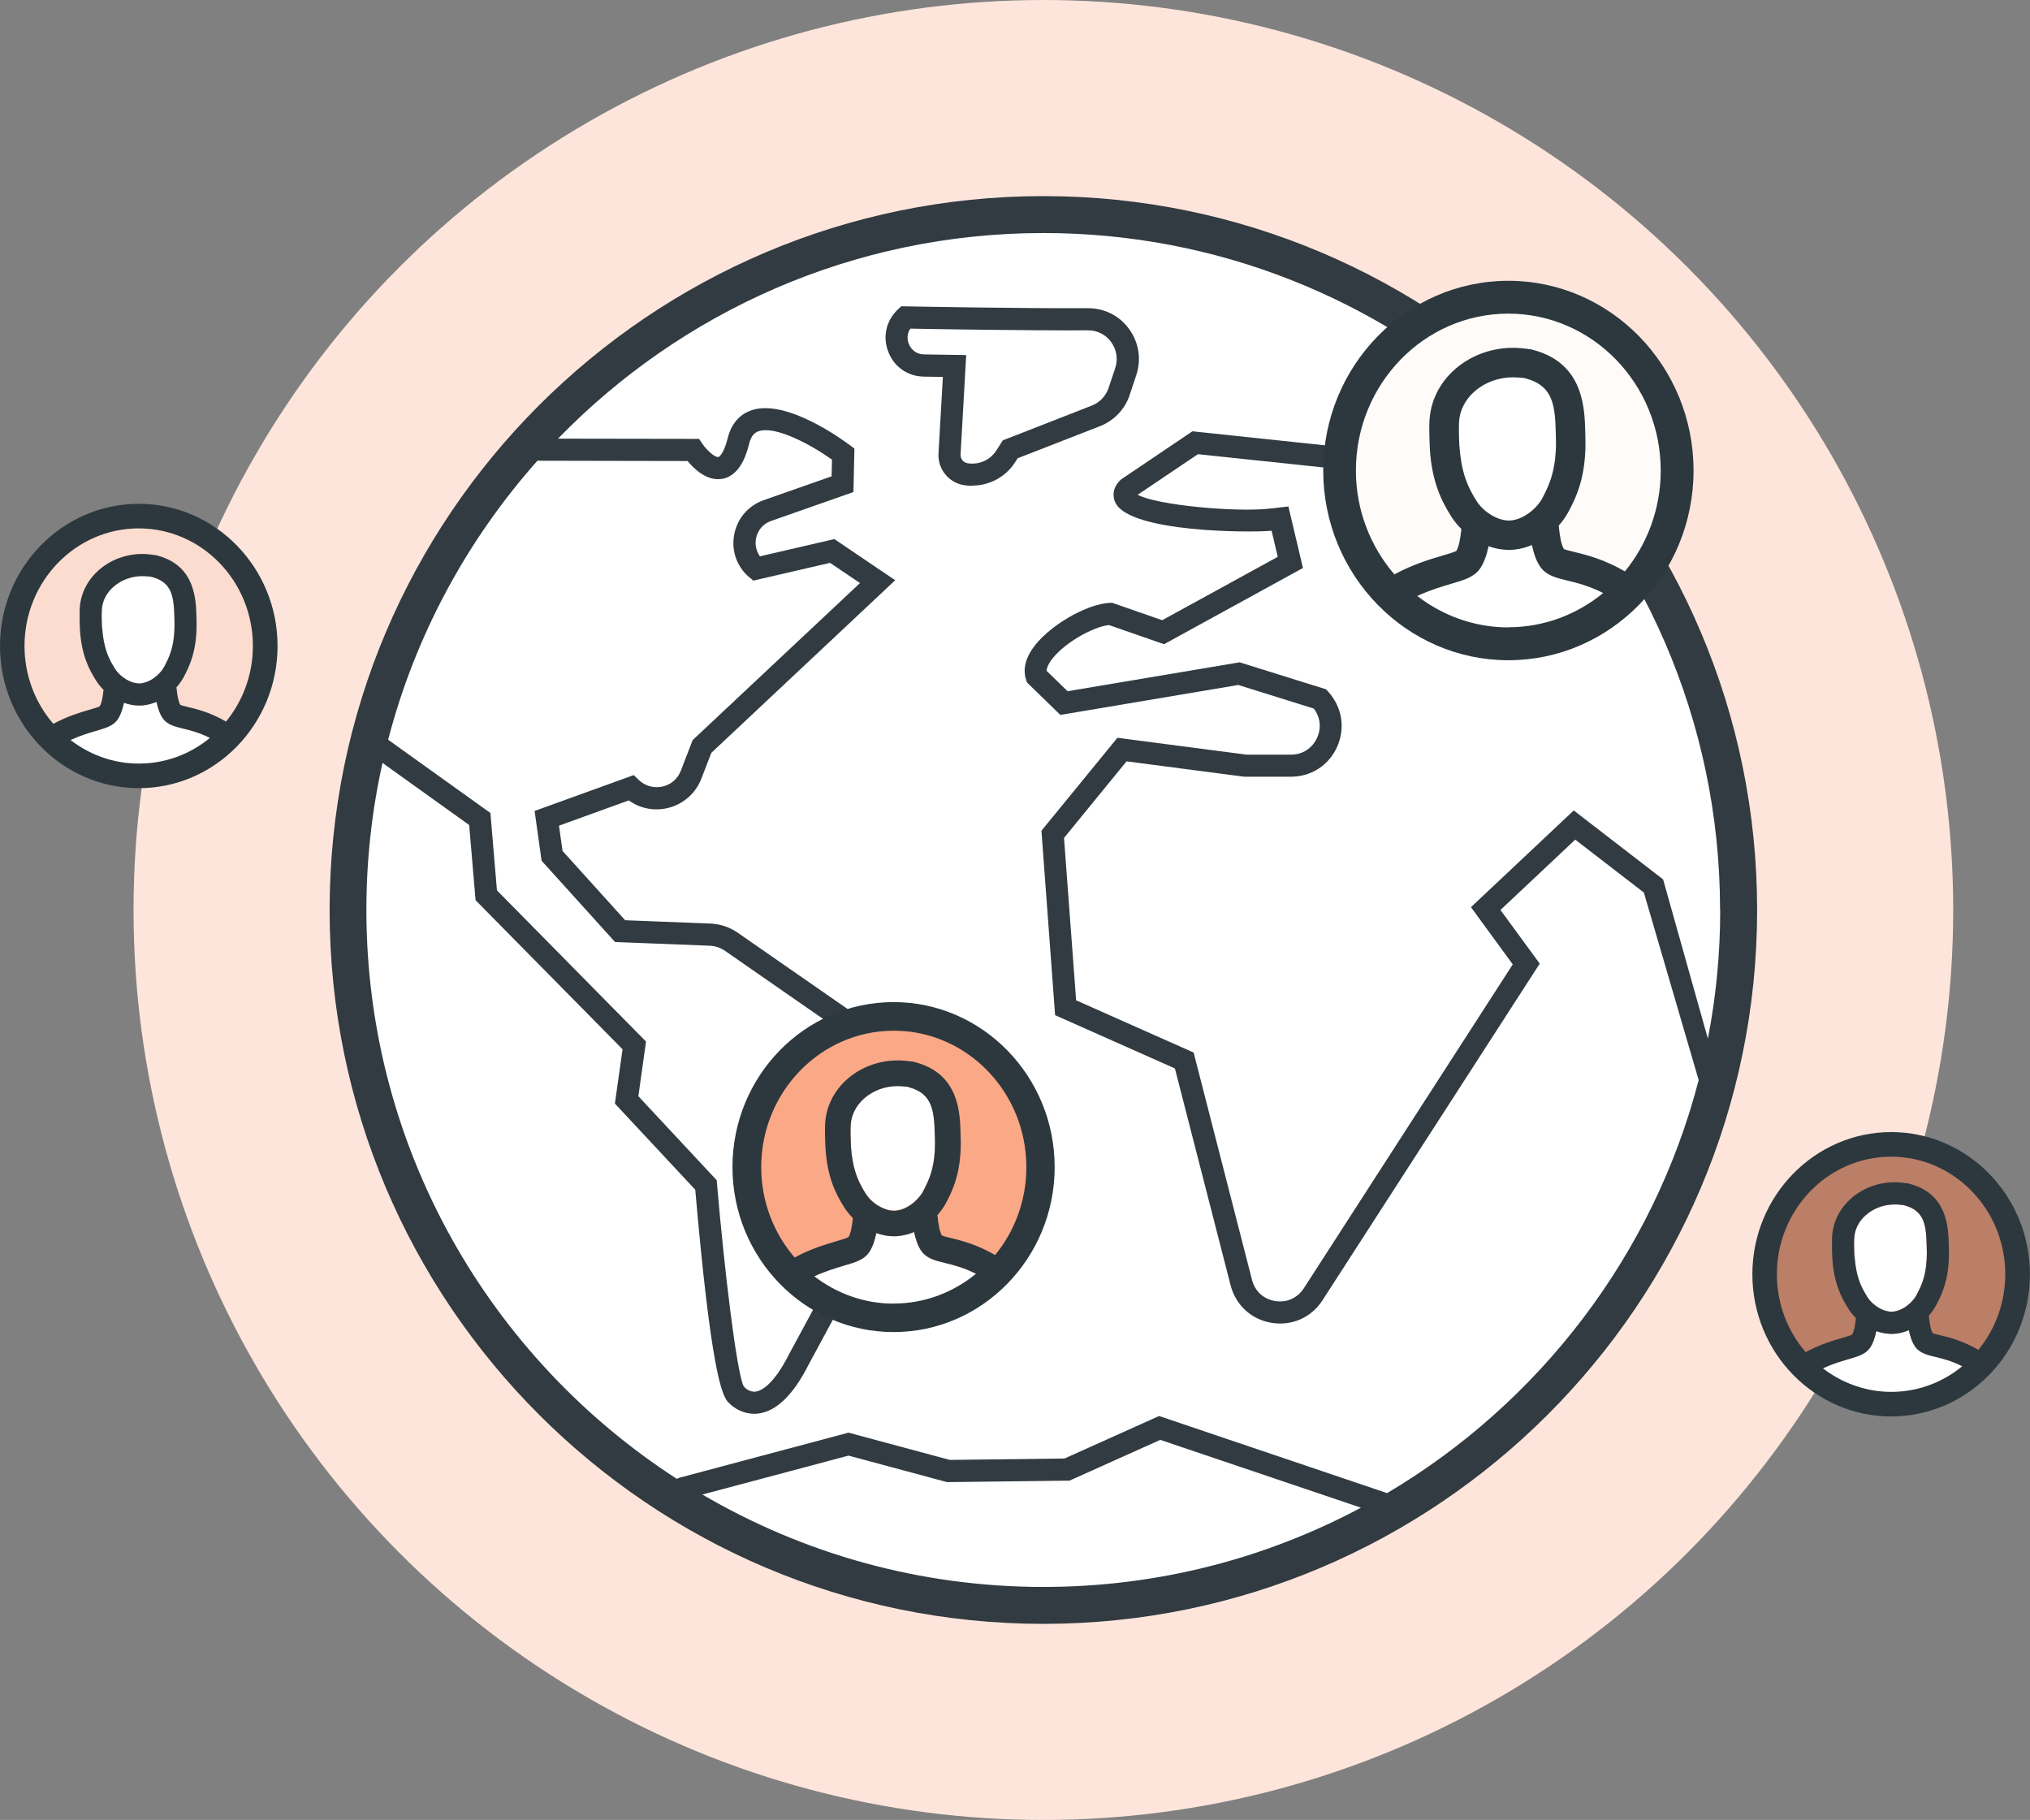 <?xml version="1.0" encoding="UTF-8"?> <svg xmlns="http://www.w3.org/2000/svg" id="Layer_2" viewBox="0 0 273.32 245"><rect x="0" y="0" width="273.32" height="245" fill="#808080" stroke="none"/><defs><style>.cls-1{fill:#fff;}.cls-2{fill:#fee5db;}.cls-3{fill:#fffbf9;}.cls-4{fill:#fba886;}.cls-5{fill:#fddcd0;}.cls-6{fill:#bb7e67;}.cls-7{fill:#313b41;}.cls-8{fill:#2c383e;}</style></defs><g id="icons"><g><circle class="cls-2" cx="140.48" cy="122.5" r="122.5"></circle><g><ellipse class="cls-5" cx="18.68" cy="86.96" rx="17.03" ry="17.48"></ellipse><g><g><path class="cls-1" d="M24.63,98.07c-1.12-.27-2.09-.51-2.7-1.35-.41-.56-.68-1.36-.87-2.24-.54,.23-1.12,.39-1.73,.46-.12,.01-.25,.03-.38,.03-.05,0-.1,0-.16,0-.08,0-.15,0-.23,0-.66-.02-1.29-.16-1.88-.37-.19,.91-.47,1.72-.89,2.3-.59,.82-1.57,1.11-2.93,1.5-1.01,.3-2.27,.66-3.67,1.34,9.99,6.17,16.71,2.01,19.31-.29-1.56-.83-2.86-1.15-3.88-1.39Z"></path><path class="cls-1" d="M13.74,84.53c.04,.6,.1,1.12,.19,1.6,.31,1.79,.91,2.89,1.55,3.92,.01,.02,.03,.04,.04,.06,.33,.5,.86,1,1.49,1.37,.51,.3,1.08,.5,1.65,.52,.06,0,.12,0,.17,0,.06,0,.12,0,.17-.02,.6-.07,1.2-.34,1.71-.71,.6-.43,1.09-.98,1.37-1.5,.04-.08,.09-.17,.13-.25,.52-.99,.98-2.06,1.17-3.68,.06-.52,.1-1.08,.1-1.72,0-.19-.02-.97-.02-.97h0c-.07-2.82-.31-4.72-2.92-5.46l-.26-.07-.59-.05c-.18-.02-.37-.02-.55-.02-1.44,0-2.83,.5-3.87,1.42-.97,.85-1.53,1.98-1.58,3.16-.02,.58,0,1.13,0,1.61,0,.03,.02,.6,.03,.79Z"></path></g><path class="cls-8" d="M18.69,67.82c-10.3,0-18.69,8.59-18.69,19.14s8.38,19.14,18.69,19.14,18.68-8.59,18.68-19.14-8.38-19.14-18.68-19.14Zm0,34.97c-3.45,0-6.62-1.19-9.19-3.17,1.28-.59,2.44-.94,3.37-1.21,1.36-.4,2.34-.68,2.93-1.5,.42-.58,.7-1.39,.89-2.3,.59,.21,1.23,.35,1.88,.37,.08,0,.15,0,.23,0,.05,0,.1,0,.16,0,.13,0,.25-.02,.38-.03,.61-.07,1.19-.23,1.73-.46,.19,.88,.46,1.67,.87,2.24,.61,.84,1.58,1.08,2.7,1.35,.96,.23,2.17,.53,3.62,1.26-2.63,2.16-5.95,3.45-9.56,3.45Zm-4.95-18.25c-.01-.18-.03-.76-.03-.79-.02-.49-.03-1.04,0-1.61,.05-1.19,.61-2.31,1.58-3.16,1.04-.91,2.43-1.42,3.87-1.42,.18,0,.37,0,.55,.02l.59,.05,.26,.07c2.61,.74,2.85,2.64,2.92,5.45h0s.02,.79,.02,.97c0,.64-.04,1.21-.1,1.72-.19,1.61-.65,2.69-1.17,3.68-.04,.08-.09,.17-.13,.25-.28,.52-.77,1.07-1.37,1.5-.52,.37-1.11,.64-1.71,.71-.06,0-.11,.01-.17,.02-.06,0-.12,0-.17,0-.57-.02-1.14-.22-1.65-.52-.63-.37-1.17-.87-1.49-1.37-.01-.02-.03-.04-.04-.06-.65-1.03-1.24-2.13-1.55-3.92-.08-.48-.15-1-.19-1.6Zm16.7,12.6c-2.12-1.23-3.88-1.67-5.11-1.96-.38-.09-.85-.2-1.05-.29-.26-.44-.43-1.31-.52-2.37,.38-.43,.71-.88,.95-1.33,.85-1.58,1.76-3.55,1.76-7.06,0-.2-.02-.99-.02-1.05-.06-2.39-.18-6.84-5.08-8.24l-.4-.11-1-.12c-2.44-.22-4.87,.56-6.65,2.12-1.59,1.4-2.51,3.27-2.59,5.28-.03,.69,0,1.32,0,1.85,0,0,.02,.65,.03,.86,.21,3.5,1.24,5.41,2.19,6.92,.26,.41,.6,.83,.99,1.22-.09,.99-.26,1.8-.51,2.22-.24,.13-.88,.32-1.41,.47-1.23,.36-2.93,.86-4.84,1.89-2.41-2.79-3.88-6.46-3.88-10.48,0-8.73,6.9-15.83,15.38-15.83s15.37,7.1,15.37,15.83c0,3.88-1.37,7.43-3.62,10.18Z"></path></g></g><g><ellipse class="cls-6" cx="254.63" cy="171.54" rx="17.03" ry="17.48"></ellipse><g><g><path class="cls-1" d="M260.57,182.65c-1.12-.27-2.09-.51-2.7-1.35-.41-.56-.68-1.36-.87-2.24-.54,.23-1.12,.39-1.73,.46-.12,.01-.25,.03-.38,.03-.05,0-.1,0-.16,0-.08,0-.15,0-.23,0-.66-.02-1.29-.16-1.88-.37-.19,.91-.47,1.72-.89,2.3-.59,.82-1.57,1.11-2.93,1.5-1.01,.3-2.27,.66-3.67,1.34,9.99,6.17,16.71,2.01,19.31-.29-1.56-.83-2.86-1.15-3.88-1.39Z"></path><path class="cls-1" d="M249.68,169.12c.04,.6,.1,1.12,.19,1.6,.31,1.79,.91,2.89,1.55,3.92,.01,.02,.03,.04,.04,.06,.33,.5,.86,1,1.49,1.37,.51,.3,1.08,.5,1.65,.52,.06,0,.12,0,.17,0,.06,0,.12,0,.17-.02,.6-.07,1.2-.34,1.71-.71,.6-.43,1.09-.98,1.37-1.5,.04-.08,.09-.17,.13-.25,.52-.99,.98-2.06,1.17-3.68,.06-.52,.1-1.08,.1-1.72,0-.19-.02-.97-.02-.97h0c-.07-2.82-.31-4.72-2.92-5.46l-.26-.07-.59-.05c-.18-.02-.37-.02-.55-.02-1.44,0-2.83,.5-3.87,1.42-.97,.85-1.53,1.98-1.58,3.16-.02,.58,0,1.13,0,1.61,0,.03,.02,.6,.03,.79Z"></path></g><path class="cls-8" d="M254.63,152.4c-10.3,0-18.69,8.59-18.69,19.14s8.38,19.14,18.69,19.14,18.68-8.59,18.68-19.14-8.38-19.14-18.68-19.14Zm0,34.97c-3.45,0-6.62-1.19-9.19-3.17,1.28-.59,2.44-.94,3.37-1.21,1.36-.4,2.34-.68,2.93-1.5,.42-.58,.7-1.39,.89-2.3,.59,.21,1.23,.35,1.88,.37,.08,0,.15,0,.23,0,.05,0,.1,0,.16,0,.13,0,.25-.02,.38-.03,.61-.07,1.19-.23,1.73-.46,.19,.88,.46,1.67,.87,2.24,.61,.84,1.58,1.08,2.7,1.35,.96,.23,2.17,.53,3.62,1.26-2.63,2.16-5.95,3.45-9.56,3.45Zm-4.95-18.25c-.01-.18-.03-.76-.03-.79-.02-.49-.03-1.04,0-1.61,.05-1.19,.61-2.31,1.58-3.16,1.04-.91,2.43-1.42,3.87-1.42,.18,0,.37,0,.55,.02l.59,.05,.26,.07c2.61,.74,2.85,2.64,2.92,5.45h0s.02,.79,.02,.97c0,.64-.04,1.21-.1,1.72-.19,1.61-.65,2.69-1.17,3.68-.04,.08-.09,.17-.13,.25-.28,.52-.77,1.07-1.37,1.5-.52,.37-1.11,.64-1.71,.71-.06,0-.11,.01-.17,.02-.06,0-.12,0-.17,0-.57-.02-1.14-.22-1.65-.52-.63-.37-1.17-.87-1.49-1.37-.01-.02-.03-.04-.04-.06-.65-1.03-1.24-2.13-1.55-3.92-.08-.48-.15-1-.19-1.6Zm16.7,12.6c-2.12-1.23-3.88-1.67-5.11-1.96-.38-.09-.85-.2-1.05-.29-.26-.44-.43-1.31-.52-2.37,.38-.43,.71-.88,.95-1.33,.85-1.58,1.76-3.55,1.76-7.06,0-.2-.02-.99-.02-1.05-.06-2.39-.18-6.84-5.08-8.24l-.4-.11-1-.12c-2.44-.22-4.87,.56-6.65,2.12-1.59,1.4-2.51,3.27-2.59,5.28-.03,.69,0,1.32,0,1.85,0,0,.02,.65,.03,.86,.21,3.5,1.24,5.41,2.19,6.92,.26,.41,.6,.83,.99,1.22-.09,.99-.26,1.8-.51,2.22-.24,.13-.88,.32-1.41,.47-1.23,.36-2.93,.86-4.84,1.89-2.41-2.79-3.88-6.46-3.88-10.48,0-8.73,6.9-15.83,15.38-15.83s15.37,7.1,15.37,15.83c0,3.88-1.37,7.43-3.62,10.18Z"></path></g></g><circle class="cls-1" cx="140.48" cy="122.5" r="93.62"></circle><g><path class="cls-1" d="M121.89,42.75s15.03,.28,24.58,.24c3.66-.02,6.23,3.58,5.08,7.05-.35,1.05-.65,1.94-.89,2.68-.5,1.51-1.65,2.71-3.13,3.28l-11.53,4.5-.61,.95c-1.16,1.8-3.27,2.74-5.38,2.39h0c-1.32-.22-2.26-1.39-2.18-2.73l.67-11.84-4.12-.06c-3.36-.05-4.95-4.16-2.5-6.46h0Z"></path><path class="cls-7" d="M130.9,65.4c-.37,0-.75-.03-1.12-.09-2.07-.34-3.54-2.18-3.42-4.28l.59-10.29-2.56-.04c-2.17-.03-4.01-1.31-4.79-3.34-.79-2.02-.29-4.21,1.29-5.7l.44-.42h.61c.15,.01,15.13,.29,24.55,.25h.03c2.21,0,4.21,1.02,5.51,2.81,1.31,1.81,1.66,4.07,.96,6.19l-.89,2.68c-.64,1.93-2.1,3.46-4,4.2l-11.08,4.32-.35,.54c-1.27,1.98-3.45,3.14-5.75,3.14Zm-8.34-21.15c-.4,.6-.48,1.32-.2,2.03,.34,.88,1.11,1.42,2.06,1.43l5.67,.09-.76,13.39c-.03,.57,.37,1.08,.94,1.17,1.52,.25,3.05-.42,3.88-1.72l.87-1.36,11.98-4.68c1.07-.42,1.89-1.28,2.26-2.37l.89-2.67c.4-1.2,.2-2.48-.54-3.51-.73-1.01-1.86-1.58-3.1-1.58h-.02c-8.29,.04-20.85-.17-23.92-.23Z"></path></g><path class="cls-7" d="M140.48,26.4c-52.99,0-96.1,43.11-96.1,96.1s43.11,96.1,96.1,96.1,96.1-43.11,96.1-96.1S193.47,26.4,140.48,26.4Zm91.13,96.1c0,5.92-.57,11.71-1.66,17.32l-6.03-21.44-12.03-9.28-13.84,13.02,5.63,7.7-28.13,43.6c-.86,1.33-2.3,1.97-3.86,1.72-1.56-.25-2.73-1.32-3.12-2.85l-7.86-30.6-15.82-7.03-1.63-21.86,8.42-10.31,15.85,2.07h6.26c2.75,.01,5.15-1.55,6.26-4.07,1.11-2.52,.64-5.34-1.24-7.4l-.27-.3-11.63-3.63-23.17,3.89-2.82-2.74c0-.45,.31-.99,.52-1.3,1.58-2.32,5.64-4.62,7.87-4.87l7.42,2.58,18.7-10.26-1.96-8.28-2.44,.28c-4.73,.54-15.43-.49-17.85-1.86l8.11-5.46,25.94,2.74,16.32-6.44c.15-.06,.28-.15,.4-.25,17.04,16.57,27.64,39.72,27.64,65.31ZM100.85,77.66l.57,.5,10.34-2.39,4.03,2.72-22.53,21.14-1.59,4.12c-.43,1.11-1.34,1.89-2.5,2.14-1.16,.25-2.31-.08-3.17-.9l-.67-.65-13.35,4.83,.94,6.7,9.89,10.94,12.76,.5c.74,.03,1.44,.27,2.05,.69l24.78,17.2c1.62,1.12,2.13,3.28,1.19,5.01l-17.33,32.05c-2.17,4.33-3.88,4.99-4.51,5.07-.87,.12-1.48-.56-1.49-.57l-.17-.21c-.94-2.18-2.53-15.32-3.55-27.16l-.04-.51-10.55-11.31,1.03-7.36-20.07-20.35-.88-10.42-13.77-9.86c3.68-14.14,10.67-26.95,20.1-37.56l20.22,.04c.85,1.04,2.61,2.76,4.66,2.4,2.56-.45,3.37-3.69,3.63-4.75,.3-1.19,.85-1.51,1.24-1.65,2.26-.8,7.02,1.76,9.91,3.81l-.05,2.25-9.14,3.21c-2.07,.73-3.55,2.44-3.97,4.6s.32,4.3,1.97,5.74Zm-6.28,123.53l19.68-5.24,13.26,3.57,16.49-.2,12.22-5.49,27.02,9.13c-12.76,6.81-27.31,10.67-42.76,10.67-16.73,0-32.42-4.54-45.91-12.44Zm92.16-.2l-30.67-10.37-12.73,5.72-15.45,.19-13.63-3.67-22.71,6.05c-.15,.04-.28,.1-.4,.18-25.13-16.24-41.81-44.51-41.81-76.6,0-6.79,.75-13.41,2.17-19.79l11.67,8.36,.86,10.12,19.79,20.07-1.03,7.31,10.82,11.6c2.1,24.16,3.57,27.91,4.54,28.71,.62,.64,1.84,1.45,3.4,1.45,.17,0,.34,0,.51-.03,2.47-.28,4.78-2.54,6.85-6.66l17.3-32.01c1.66-3.07,.75-6.88-2.12-8.87l-24.78-17.2c-1.07-.74-2.33-1.16-3.63-1.22l-11.51-.45-8.43-9.33-.48-3.4,9.4-3.4c1.47,1.06,3.33,1.45,5.13,1.05,2.12-.47,3.86-1.95,4.64-3.98l1.35-3.48,24.75-23.23-8.19-5.54-10.02,2.32c-.5-.69-.69-1.55-.53-2.41,.21-1.1,.97-1.98,2.03-2.35l11.09-3.89,.13-5.85-.61-.46c-.87-.65-8.6-6.35-13.31-4.68-1.11,.39-2.55,1.36-3.14,3.73-.5,1.99-1.08,2.51-1.26,2.54-.42,.08-1.49-.81-2.16-1.79l-.44-.65-18.99-.03c16.57-17.06,39.74-27.68,65.35-27.68,23.51,0,44.98,8.95,61.16,23.63l-14.8,5.84-26.29-2.78-9.55,6.44-.26,.23c-1.2,1.3-.78,2.51-.55,2.97,2.01,3.97,17.98,4.02,21.02,3.75l.83,3.51-15.56,8.53-6.73-2.34h-.28c-3.25,.14-8.44,3.21-10.47,6.2-1.26,1.85-1.15,3.31-.83,4.21l.12,.33,4.48,4.35,23.95-4.03,10.16,3.17c.88,1.13,1.06,2.56,.47,3.9-.64,1.44-1.96,2.31-3.53,2.31h-5.97l-17.4-2.27-10.23,12.51,1.84,24.83,16.13,7.17,7.5,29.2c.69,2.67,2.81,4.61,5.53,5.05,.38,.06,.76,.09,1.14,.09,2.3,0,4.42-1.14,5.7-3.13l29.25-45.32-5.29-7.22,10.07-9.47,9.24,7.12,7.38,25.25c-6.12,23.59-21.49,43.49-41.97,55.61Z"></path><g><ellipse class="cls-3" cx="203.09" cy="63.34" rx="22.73" ry="23.33"></ellipse><g><g><path class="cls-1" d="M211.02,78.17c-1.5-.36-2.79-.67-3.6-1.8-.55-.75-.91-1.81-1.16-2.98-.72,.31-1.5,.52-2.31,.61-.17,.02-.34,.03-.51,.04-.07,0-.14,0-.21,0-.1,0-.2,0-.3,0-.88-.03-1.72-.21-2.51-.49-.25,1.21-.63,2.29-1.19,3.07-.79,1.09-2.1,1.48-3.91,2.01-1.35,.39-3.03,.89-4.9,1.79,13.33,8.24,22.29,2.68,25.77-.38-2.08-1.11-3.82-1.53-5.17-1.86Z"></path><path class="cls-1" d="M196.49,60.11c.05,.8,.14,1.49,.25,2.13,.41,2.39,1.21,3.86,2.07,5.23,.02,.02,.04,.05,.05,.07,.44,.66,1.15,1.34,1.99,1.83,.68,.4,1.44,.67,2.2,.69,.08,0,.16,0,.23,0,.08,0,.15-.01,.23-.02,.81-.09,1.6-.46,2.28-.95,.8-.57,1.46-1.31,1.83-2,.06-.11,.12-.22,.17-.33,.69-1.32,1.3-2.75,1.56-4.91,.08-.69,.13-1.44,.13-2.3,0-.25-.03-1.29-.03-1.29h0c-.09-3.76-.42-6.3-3.89-7.28l-.35-.1-.78-.07c-.25-.02-.49-.03-.73-.03-1.93,0-3.78,.67-5.17,1.89-1.29,1.14-2.04,2.64-2.11,4.22-.03,.77,0,1.51,.01,2.15,0,.04,.02,.8,.04,1.05Z"></path></g><path class="cls-8" d="M203.09,37.8c-13.75,0-24.93,11.46-24.93,25.54s11.19,25.54,24.93,25.54,24.93-11.46,24.93-25.54-11.19-25.54-24.93-25.54Zm0,46.66c-4.6,0-8.84-1.59-12.27-4.23,1.7-.79,3.25-1.25,4.5-1.62,1.81-.53,3.12-.91,3.91-2.01,.56-.77,.94-1.86,1.19-3.07,.79,.28,1.64,.47,2.51,.49,.1,0,.2,0,.3,0,.07,0,.14,0,.21,0,.17,0,.34-.02,.51-.04,.81-.09,1.58-.3,2.31-.61,.25,1.17,.61,2.23,1.16,2.98,.82,1.13,2.11,1.44,3.6,1.8,1.28,.31,2.9,.71,4.83,1.68-3.51,2.88-7.94,4.61-12.76,4.61Zm-6.6-24.36c-.02-.24-.04-1.01-.04-1.05-.02-.65-.04-1.38-.01-2.15,.06-1.59,.81-3.08,2.11-4.22,1.39-1.22,3.24-1.89,5.17-1.89,.24,0,.49,.01,.73,.03l.78,.07,.35,.1c3.48,.99,3.8,3.52,3.89,7.27h0s.03,1.05,.03,1.3c0,.86-.05,1.61-.13,2.3-.26,2.15-.87,3.59-1.56,4.91-.06,.11-.12,.22-.17,.33-.37,.69-1.03,1.43-1.83,2-.69,.49-1.48,.86-2.28,.95-.08,0-.15,.02-.23,.02-.08,0-.16,0-.23,0-.76-.02-1.52-.3-2.2-.69-.84-.49-1.56-1.16-1.99-1.83-.02-.02-.04-.05-.05-.07-.86-1.37-1.66-2.84-2.07-5.23-.11-.64-.2-1.34-.25-2.13Zm22.29,16.82c-2.83-1.64-5.18-2.22-6.82-2.62-.51-.12-1.13-.27-1.4-.39-.35-.59-.57-1.75-.69-3.16,.51-.58,.94-1.18,1.26-1.77,1.14-2.1,2.35-4.74,2.34-9.42,0-.26-.03-1.33-.03-1.4-.08-3.19-.23-9.13-6.78-10.99l-.53-.15-1.34-.15c-3.26-.29-6.5,.74-8.88,2.83-2.12,1.86-3.34,4.36-3.45,7.05-.04,.92-.01,1.76,.01,2.46,0,0,.02,.87,.04,1.14,.28,4.68,1.66,7.22,2.92,9.23,.35,.55,.8,1.11,1.33,1.63-.13,1.33-.35,2.4-.68,2.96-.32,.17-1.18,.42-1.88,.63-1.64,.48-3.91,1.15-6.46,2.52-3.21-3.73-5.18-8.62-5.18-13.98,0-11.65,9.2-21.12,20.52-21.12s20.52,9.48,20.52,21.12c0,5.17-1.82,9.91-4.83,13.59Z"></path></g></g><g><ellipse class="cls-4" cx="120.31" cy="157.11" rx="19.77" ry="20.29"></ellipse><g><g><path class="cls-1" d="M127.21,170.01c-1.3-.31-2.42-.59-3.13-1.57-.48-.66-.79-1.58-1.01-2.59-.63,.27-1.3,.45-2.01,.53-.14,.02-.29,.03-.44,.04-.06,0-.12,0-.18,0-.09,0-.17,0-.26,0-.76-.02-1.5-.18-2.19-.43-.22,1.05-.54,1.99-1.03,2.67-.69,.95-1.83,1.28-3.4,1.74-1.17,.34-2.64,.77-4.26,1.56,11.6,7.16,19.39,2.33,22.41-.33-1.81-.97-3.32-1.33-4.5-1.62Z"></path><path class="cls-1" d="M114.57,154.3c.04,.69,.12,1.3,.22,1.86,.36,2.08,1.05,3.35,1.8,4.55,.01,.02,.03,.04,.05,.06,.38,.58,1,1.16,1.73,1.59,.59,.34,1.25,.58,1.92,.6,.07,0,.14,0,.2,0,.07,0,.13-.01,.2-.02,.7-.08,1.39-.4,1.99-.82,.69-.5,1.27-1.14,1.59-1.74,.05-.1,.1-.19,.15-.29,.6-1.14,1.13-2.39,1.36-4.27,.07-.6,.12-1.25,.11-2,0-.22-.03-1.12-.03-1.12h0c-.08-3.27-.36-5.48-3.39-6.33l-.3-.09-.68-.06c-.21-.02-.43-.03-.64-.03-1.68,0-3.29,.58-4.49,1.65-1.13,.99-1.78,2.29-1.83,3.67-.03,.67,0,1.31,.01,1.87,0,.03,.02,.7,.03,.91Z"></path></g><path class="cls-8" d="M120.31,134.9c-11.96,0-21.69,9.97-21.69,22.21s9.73,22.21,21.69,22.21,21.69-9.97,21.69-22.21-9.73-22.21-21.69-22.21Zm0,40.59c-4,0-7.69-1.38-10.67-3.68,1.48-.68,2.83-1.09,3.92-1.41,1.57-.46,2.71-.79,3.4-1.74,.49-.67,.81-1.62,1.03-2.67,.69,.25,1.42,.41,2.19,.43,.09,0,.17,0,.26,0,.06,0,.12,0,.18,0,.15,0,.3-.02,.44-.04,.71-.08,1.38-.26,2.01-.53,.22,1.02,.53,1.94,1.01,2.59,.71,.98,1.83,1.25,3.13,1.57,1.11,.27,2.52,.62,4.2,1.46-3.05,2.5-6.9,4.01-11.1,4.01Zm-5.74-21.18c-.01-.21-.03-.88-.03-.91-.02-.56-.04-1.2-.01-1.87,.06-1.38,.71-2.68,1.83-3.67,1.21-1.06,2.82-1.65,4.49-1.65,.21,0,.43,0,.64,.03l.68,.06,.3,.09c3.02,.86,3.31,3.06,3.39,6.33h0s.03,.91,.03,1.13c0,.74-.04,1.4-.11,2-.22,1.87-.76,3.12-1.36,4.27-.05,.1-.1,.19-.15,.29-.32,.6-.9,1.24-1.59,1.74-.6,.43-1.28,.75-1.99,.82-.07,0-.13,.02-.2,.02-.07,0-.14,0-.2,0-.66-.02-1.32-.26-1.92-.6-.73-.42-1.36-1.01-1.73-1.59-.01-.02-.03-.04-.05-.06-.75-1.19-1.44-2.47-1.8-4.55-.1-.56-.17-1.16-.22-1.86Zm19.39,14.63c-2.46-1.43-4.51-1.93-5.93-2.28-.44-.11-.98-.24-1.21-.34-.3-.51-.5-1.52-.6-2.75,.44-.5,.82-1.03,1.1-1.54,.99-1.83,2.04-4.12,2.04-8.2,0-.23-.03-1.15-.03-1.22-.07-2.78-.2-7.94-5.9-9.56l-.46-.13-1.16-.13c-2.84-.25-5.65,.65-7.72,2.46-1.84,1.62-2.91,3.8-3,6.13-.03,.8,0,1.53,.01,2.14,0,0,.02,.76,.04,1,.25,4.07,1.44,6.28,2.54,8.03,.3,.48,.69,.96,1.15,1.42-.11,1.15-.3,2.09-.59,2.57-.28,.15-1.02,.37-1.63,.55-1.42,.42-3.4,1-5.62,2.19-2.79-3.24-4.5-7.49-4.5-12.16,0-10.13,8.01-18.37,17.85-18.37s17.85,8.24,17.85,18.37c0,4.5-1.58,8.62-4.2,11.82Z"></path></g></g></g></g></svg> 